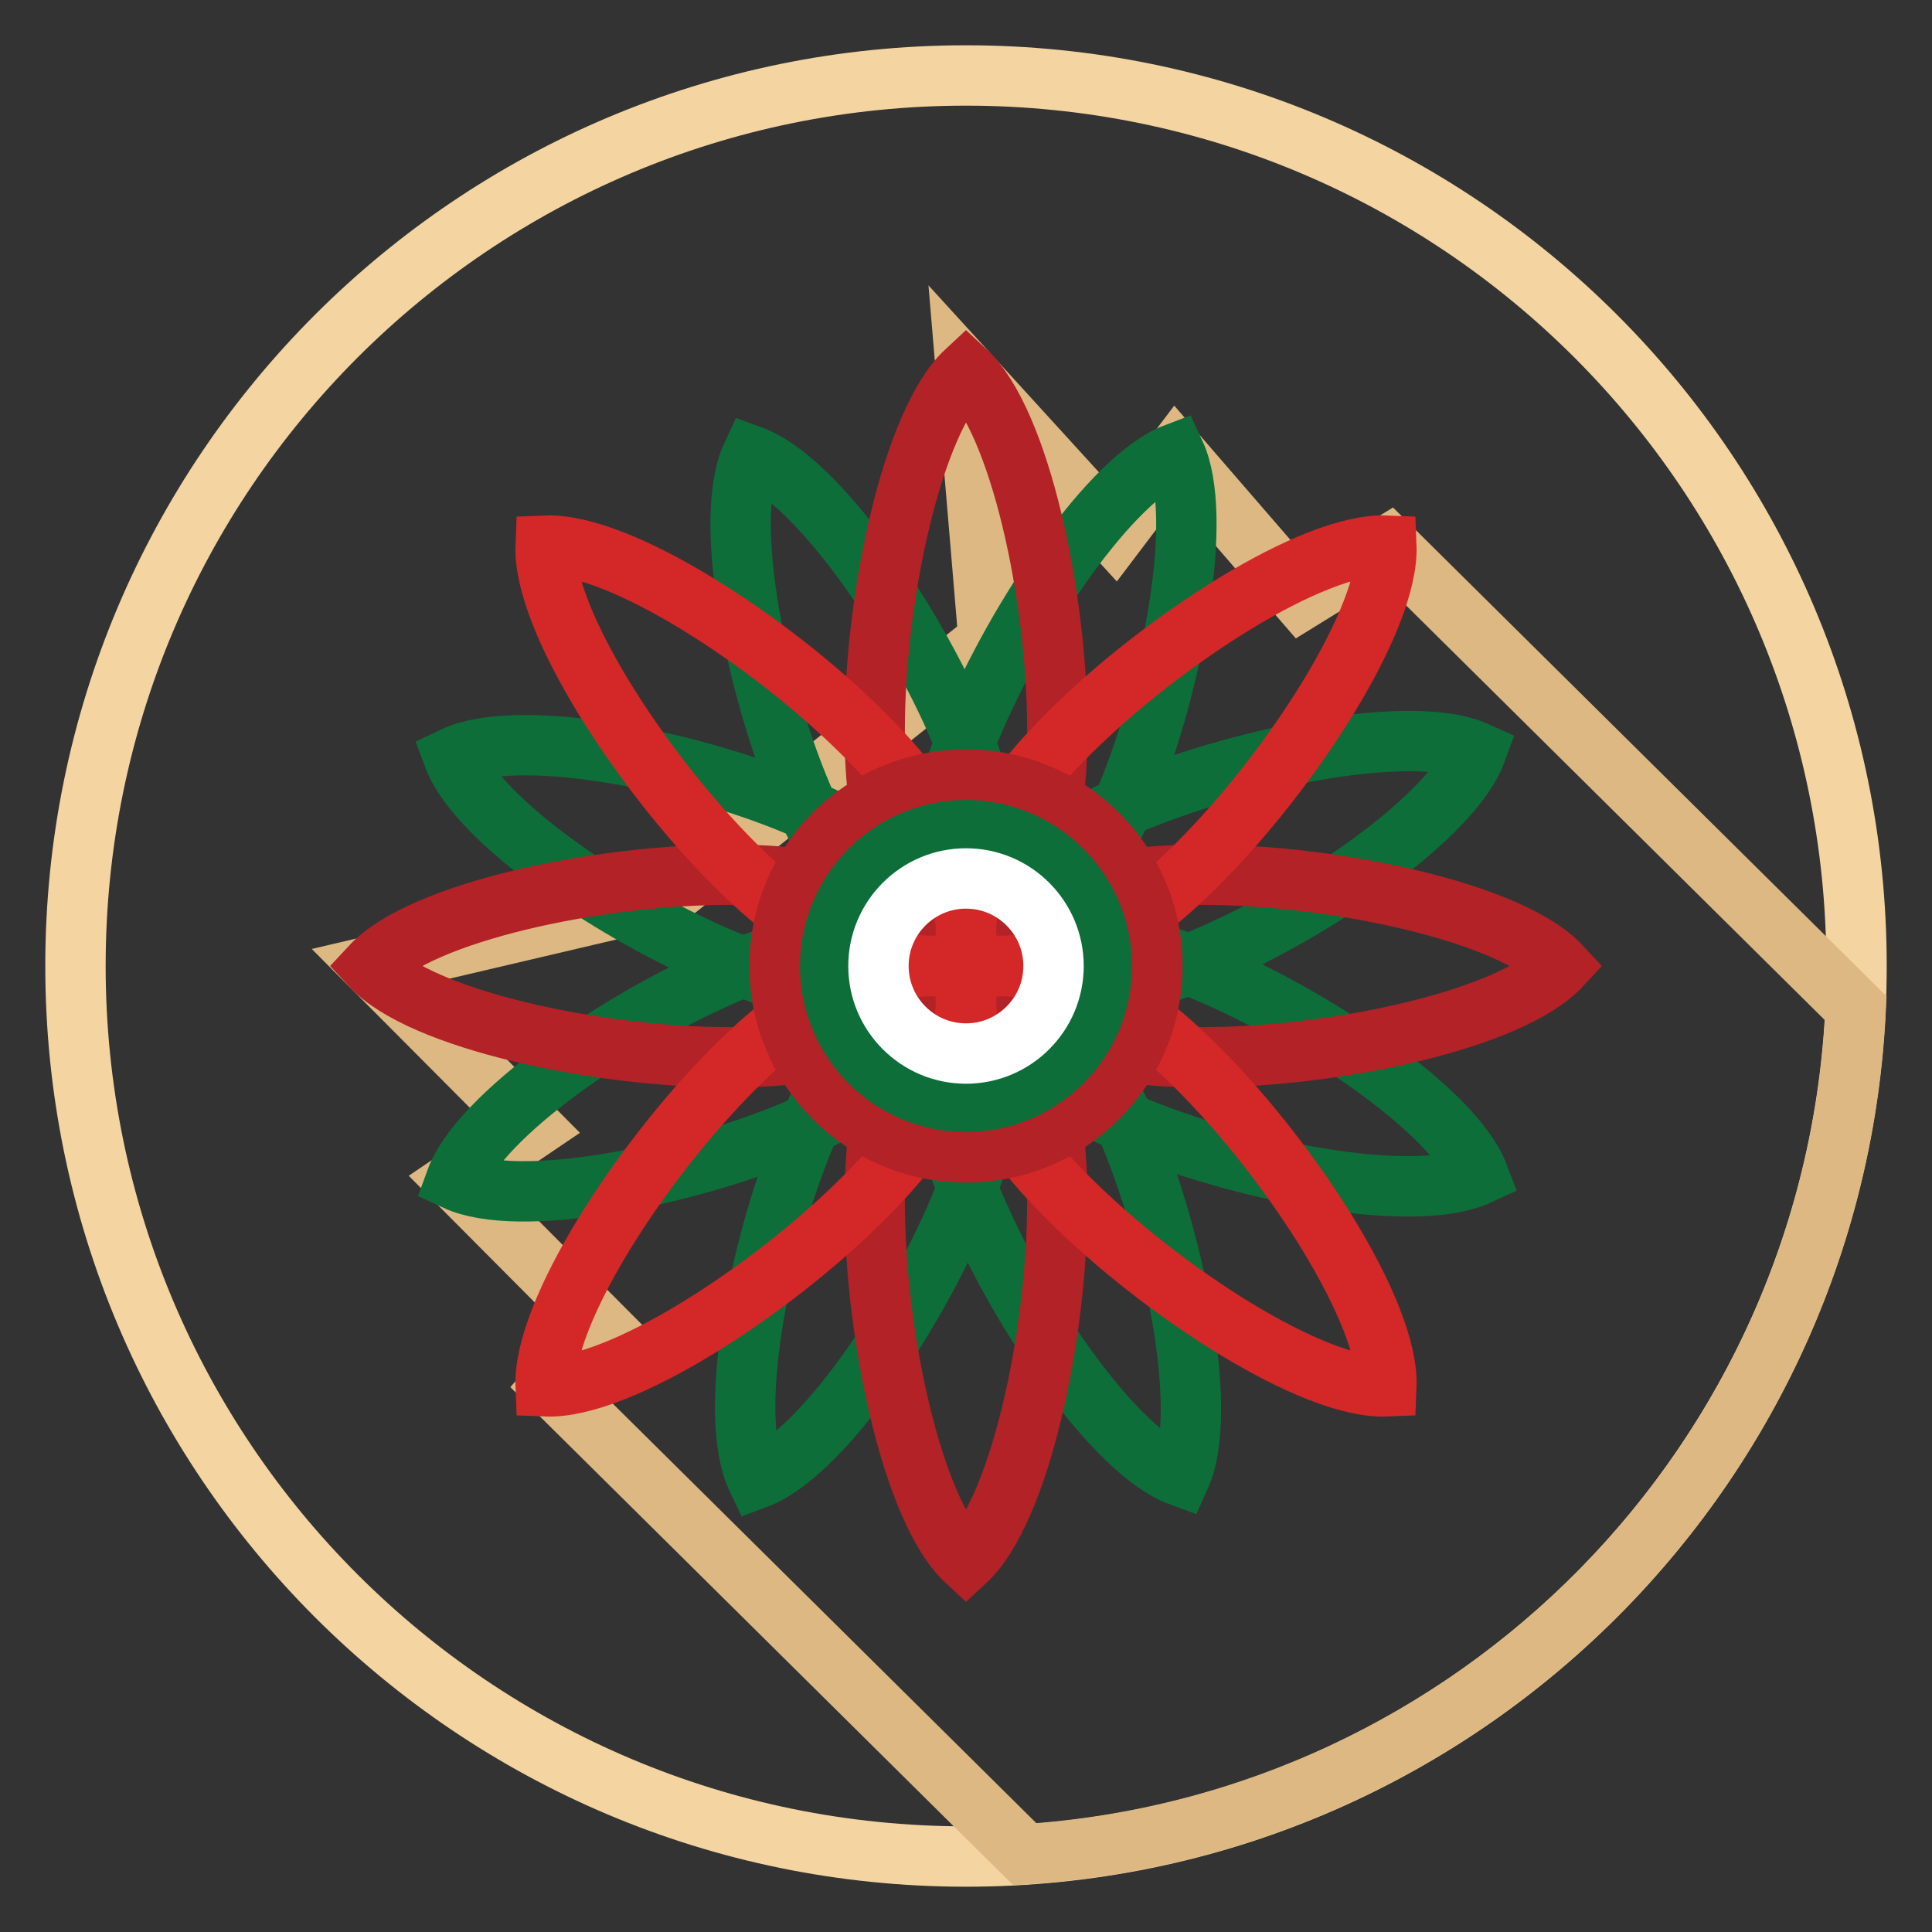 <?xml version="1.0" encoding="utf-8"?>
<!-- Svg Vector Icons : http://www.onlinewebfonts.com/icon -->
<!DOCTYPE svg PUBLIC "-//W3C//DTD SVG 1.1//EN" "http://www.w3.org/Graphics/SVG/1.1/DTD/svg11.dtd">
<svg version="1.1" xmlns="http://www.w3.org/2000/svg" xmlns:xlink="http://www.w3.org/1999/xlink" x="0px" y="0px" viewBox="0 0 256 256" enable-background="new 0 0 256 256" xml:space="preserve">
<rect x="0" y="0" width="256" height="256" fill="#333333" stroke="none"/>
<g> <path stroke-width="8" fill-opacity="0" stroke="#f4d4a1"  d="M10,128c0,65.2,52.8,118,118,118c65.2,0,118-52.8,118-118c0-65.2-52.8-118-118-118C62.8,10,10,62.8,10,128z "/> <path stroke-width="8" fill-opacity="0" stroke="#deb883"  d="M184,72.3l-11.5,7.1l-16.7-19.3l-8.1,10.7L128,49.2l3,35.6l-42.6,34L49.2,128l21.4,21.5l-10.2,6.9 l19.4,19.5l-6.7,7.7l62.7,62.1c59.7-3.9,107.3-52.1,110.1-112.1L184,72.3z"/> <path stroke-width="8" fill-opacity="0" stroke="#0d6e39"  d="M99.6,60.4c-3.8,8.2,0.3,30,6.7,45.1c6.4,15.1,13.2,19.4,21.7,22.5c3.8-8.2,5.5-16-0.8-31.2 C120.8,81.7,108.1,63.5,99.6,60.4z M156.4,195.6c-8.5-3.1-21.2-21.3-27.5-36.4c-6.4-15.1-4.6-23-0.8-31.2 c8.5,3.1,15.3,7.3,21.7,22.5C156,165.6,160.1,187.4,156.4,195.6L156.4,195.6z"/> <path stroke-width="8" fill-opacity="0" stroke="#0d6e39"  d="M60.4,156.4c8.2,3.8,30-0.3,45.1-6.7c15.2-6.4,19.4-13.2,22.5-21.7c-8.2-3.8-16-5.5-31.2,0.8 C81.7,135.2,63.5,147.9,60.4,156.4z M195.6,99.6c-3.1,8.5-21.3,21.2-36.4,27.5c-15.2,6.4-23,4.6-31.2,0.8 c3.1-8.5,7.3-15.3,22.5-21.7C165.6,100,187.4,95.9,195.6,99.6z"/> <path stroke-width="8" fill-opacity="0" stroke="#0d6e39"  d="M60.1,100.3c3.2,8.5,21.5,21,36.7,27.2c15.2,6.2,23,4.4,31.2,0.6c-3.2-8.5-7.4-15.2-22.7-21.5 C90.1,100.3,68.3,96.4,60.1,100.3z M195.9,155.7c-8.2,3.8-30-0.1-45.2-6.3c-15.2-6.2-19.5-13-22.7-21.5c8.2-3.8,16-5.7,31.2,0.6 C174.4,134.8,192.7,147.3,195.9,155.7L195.9,155.7z"/> <path stroke-width="8" fill-opacity="0" stroke="#0d6e39"  d="M100.3,195.9c8.5-3.2,21-21.5,27.2-36.7c6.2-15.2,4.4-23,0.6-31.2c-8.5,3.2-15.2,7.5-21.5,22.7 C100.3,165.9,96.4,187.7,100.3,195.9z M155.7,60.1c3.8,8.2-0.1,30-6.3,45.2c-6.2,15.2-13,19.5-21.5,22.7c-3.8-8.2-5.7-16,0.6-31.2 C134.8,81.6,147.3,63.3,155.7,60.1L155.7,60.1z"/> <path stroke-width="8" fill-opacity="0" stroke="#b22226"  d="M128,49.2c-7.1,6.6-12.1,29.9-12.1,47.5s5,24.7,12.1,31.3c7.1-6.6,12.1-13.6,12.1-31.3S135.1,55.8,128,49.2 z M128,206.8c-7.1-6.6-12.1-29.9-12.1-47.5c0-17.7,5-24.7,12.1-31.3c7.1,6.6,12.1,13.6,12.1,31.3 C140.1,176.9,135.1,200.2,128,206.8z"/> <path stroke-width="8" fill-opacity="0" stroke="#b22226"  d="M49.2,128c6.6,7.1,29.9,12.1,47.5,12.1s24.7-5,31.3-12.1c-6.6-7.1-13.6-12.1-31.3-12.1S55.8,120.9,49.2,128 z M206.8,128c-6.6,7.1-29.9,12.1-47.5,12.1c-17.7,0-24.7-5-31.3-12.1c6.6-7.1,13.6-12.1,31.3-12.1 C176.9,115.9,200.2,120.9,206.8,128L206.8,128z"/> <path stroke-width="8" fill-opacity="0" stroke="#d42728"  d="M72.3,72.3c-0.4,9.7,12.5,29.7,25,42.2c12.5,12.5,21,13.9,30.7,13.5c0.4-9.7-1-18.2-13.5-30.7 C102,84.8,82,71.9,72.3,72.3z M183.7,183.7c-9.7,0.4-29.7-12.5-42.2-25c-12.5-12.5-13.9-21-13.5-30.7c9.7-0.4,18.2,1,30.7,13.5 C171.2,154,184.1,174,183.7,183.7z"/> <path stroke-width="8" fill-opacity="0" stroke="#d42728"  d="M72.3,183.7c9.7,0.4,29.7-12.5,42.2-25c12.5-12.5,13.9-21,13.5-30.7c-9.7-0.4-18.2,1-30.7,13.5 C84.8,154,71.9,174,72.3,183.7z M183.7,72.3c0.4,9.7-12.5,29.7-25,42.2c-12.5,12.5-21,13.9-30.7,13.5c-0.4-9.7,1-18.2,13.5-30.7 C154,84.8,174,71.9,183.7,72.3z"/> <path stroke-width="8" fill-opacity="0" stroke="#b22226"  d="M103.3,128c0,13.7,11.1,24.7,24.7,24.7c13.7,0,24.7-11.1,24.7-24.7c0-13.7-11.1-24.7-24.7-24.7 C114.3,103.3,103.3,114.3,103.3,128z"/> <path stroke-width="8" fill-opacity="0" stroke="#0d6e39"  d="M110,128c0,9.9,8,18,18,18c9.9,0,18-8,18-18c0,0,0,0,0,0c0-9.9-8.1-18-18-18C118.1,110,110,118.1,110,128 L110,128z"/> <path stroke-width="8" fill-opacity="0" stroke="#ffffff"  d="M116.4,128c0,6.4,5.2,11.6,11.6,11.6c6.4,0,11.6-5.2,11.6-11.6c0-6.4-5.2-11.6-11.6-11.6 C121.6,116.4,116.4,121.6,116.4,128z"/></g>
</svg>